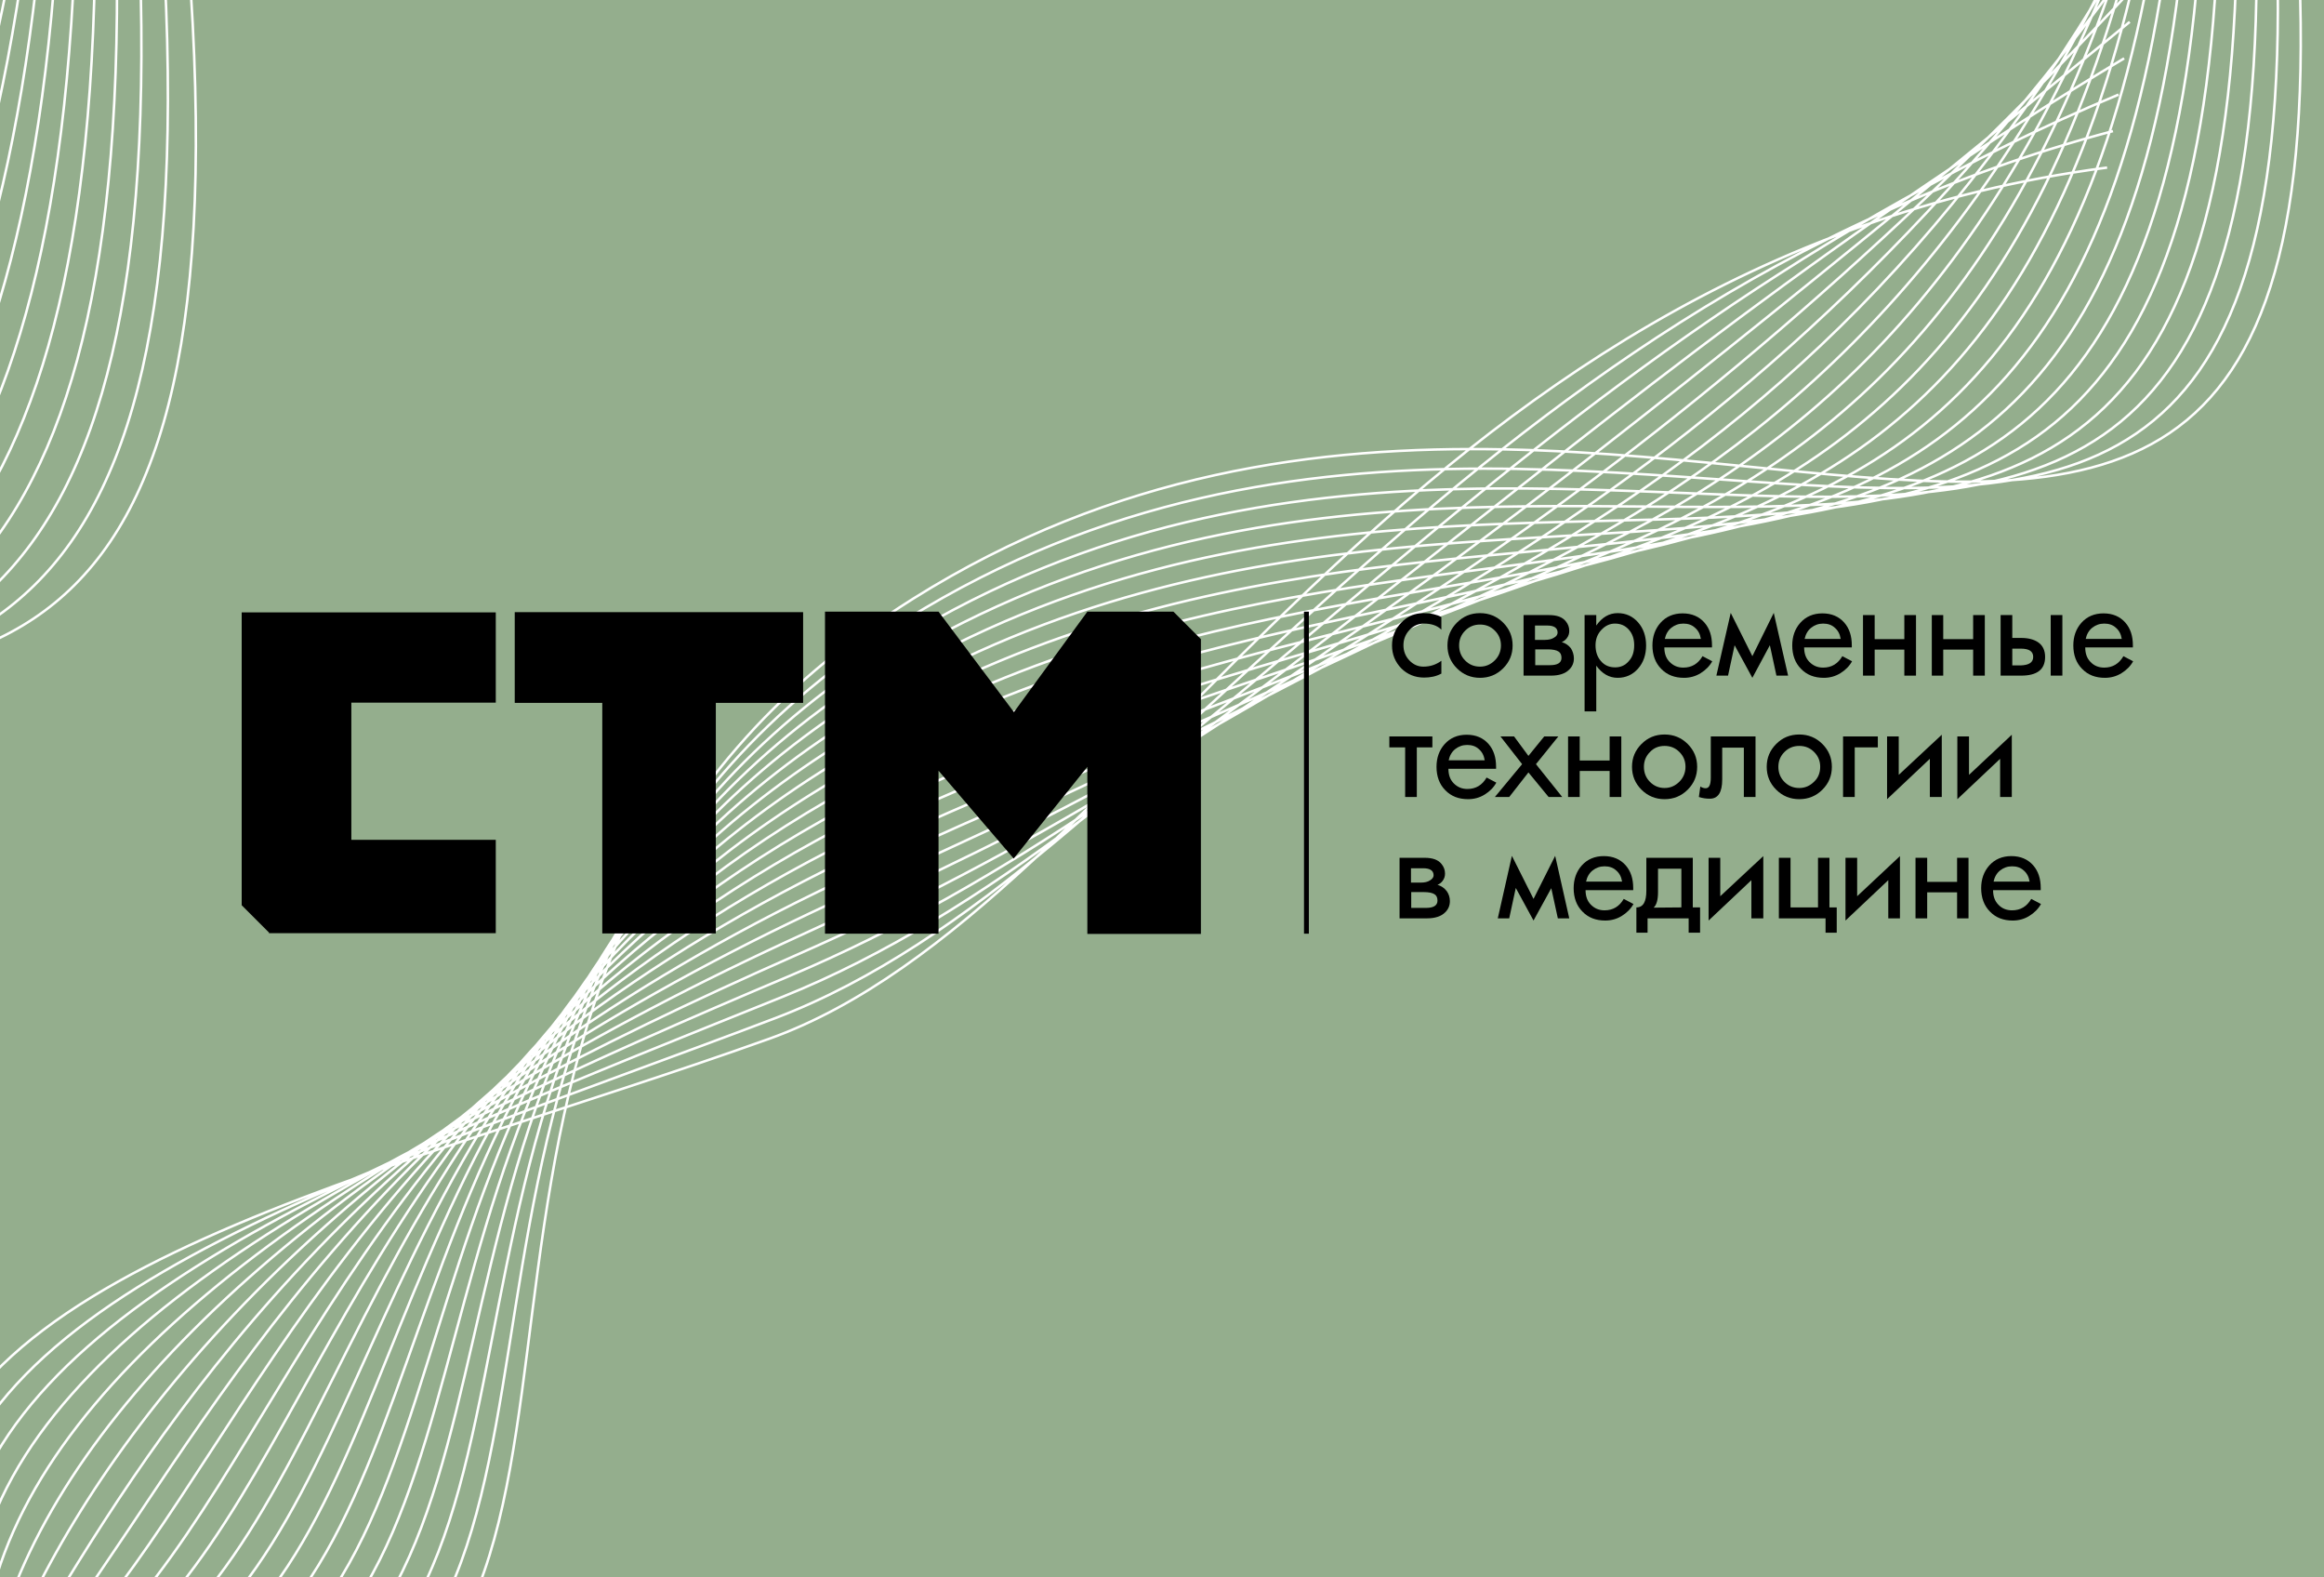 <?xml version="1.0" encoding="UTF-8"?> <!-- Generator: Adobe Illustrator 23.0.2, SVG Export Plug-In . SVG Version: 6.00 Build 0) --> <svg xmlns="http://www.w3.org/2000/svg" xmlns:xlink="http://www.w3.org/1999/xlink" id="Слой_1" x="0px" y="0px" viewBox="0 0 955.8 648.5" style="enable-background:new 0 0 955.8 648.5;" xml:space="preserve"> <style type="text/css"> .st0{fill:#94AE8D;} .st1{fill:none;stroke:#FFFFFF;stroke-width:1.026;} .st2{fill:none;stroke:#000000;stroke-width:2;} .st3{clip-path:url(#SVGID_2_);} </style> <rect x="-131.6" y="-96.7" class="st0" width="1218.9" height="841.9"></rect> <path class="st1" d="M-31.6,631.1c0.3-108.9,192.3-148.2,348-204c150.3-53.9,258.5-319.7,550.2-358.2 M-24,635.2 c7.7-105.7,183.9-156,343.2-216.7C478.5,357.7,597.7,125.6,869,53.9 M-16.4,639.2C-1.3,536.7,159.1,475.4,322,409.8 c168.2-67.7,298.4-266.1,549.3-370.9 M-8.8,643.3c22.5-99.4,167-171.8,333.7-242.1C501.9,326.5,643.1,161.9,873.6,24 M-1.2,647.4 c30-96.2,158.5-179.8,328.9-254.8C513.6,310.8,665.9,180.1,875.9,9 M6.4,651.4c37.4-93,150-187.9,324.1-267.4 C525.2,295,688.6,198.3,878.3-6 M14,655.5c44.8-89.9,141.4-196,319.3-280.1c203.6-96.2,378-158.9,547.3-396.3 M21.6,659.6 c52.3-86.7,132.8-204.2,314.5-292.8c212.3-103.5,398-132.1,546.8-402.7 M29.1,663.6c59.7-83.5,124.2-212.5,309.8-305.5 C560,247.4,756.8,252.9,885.2-50.9 M36.7,667.7c67.1-80.3,115.5-220.7,305-318.2c229.8-118.1,437.8-78.5,545.8-415.4 M44.3,671.8 c74.6-77.2,106.8-229,300.2-330.9C583,215.4,802.3,289.2,889.9-80.8 M51.9,675.8c82-74,98.1-237.4,295.4-343.5 c247.1-133,477.6-24.9,544.9-428.1 M59.5,679.9c89.4-70.8,89.4-245.7,290.6-356.2c255.7-140.4,497.5,1.9,544.4-434.5 M67.1,684 C164,616.3,147.8,429.9,353,315.1c264.3-147.9,517.5,28.7,543.9-440.8 M74.7,688c104.3-64.5,71.9-262.4,281.1-381.6 C628.6,151.1,893.2,362,899.2-140.7 M82.3,692.1c111.7-61.3,63.1-270.8,276.3-394.3C640,134.9,915.9,380.2,901.5-155.7 M89.9,696.2 C209.1,638,144.2,417,361.4,289.2c289.9-170.5,577.2,109.1,542.4-459.9 M97.5,700.2c126.6-55,45.5-287.6,266.7-419.6 c298.4-178,597.1,135.9,541.9-466.3 M105.1,704.3c134-51.8,36.7-296,262-432.3c306.8-185.6,617,162.7,541.4-472.6 M112.7,708.4 c141.4-48.6,27.8-304.4,257.2-445c315.3-193.2,637,189.5,540.9-479 M120.3,712.4c148.9-45.4,18.8-313.1,252.4-457.7 c323.4-201.1,656.9,216.3,540.4-485.3 M127.9,716.5c156.3-42.3,10.2-321.3,247.6-470.3c332.1-208.4,676.8,243.1,540-491.7"></path> <path class="st1" d="M-1129.2,808c0.3-133.1,237.9-181.1,430.5-249.4c186-65.9,319.9-390.7,680.7-437.7 M-1119.8,813 c9.5-129.2,227.5-190.6,424.6-264.9c197-74.2,344.5-357.9,680.1-445.5 M-1110.4,818c18.7-125.3,217.1-200.2,418.7-280.4 c208.1-82.7,369.1-325.2,679.5-453.3 M-1101,822.9c27.9-121.5,206.6-209.9,412.8-295.9C-469.1,435.8-294.4,234.6-9.3,66 M-1091.6,827.9c37.1-117.6,196.1-219.7,406.9-311.4c230-100,418.4-259.7,678.3-468.8 M-1082.2,832.9 c46.3-113.7,185.5-229.6,401-326.9c241-108.7,443.1-226.9,677.7-476.6 M-1072.8,837.9c55.5-109.8,174.9-239.6,395.1-342.4 C-425.9,377.9-210,301.3-0.6,11.1 M-1063.4,842.8c64.7-106,164.3-249.6,389.1-357.9C-411.6,358.5-181.9,323.6,2.2-7.2 M-1054,847.8 c73.9-102.1,153.6-259.7,383.2-373.4C-397.3,339-153.8,345.8,5.1-25.5 M-1044.6,852.8c83-98.2,142.9-269.8,377.3-388.9 C-383,319.5-125.7,368,8-43.8 M-1035.2,857.7c92.2-94.3,132.1-279.9,371.4-404.4C-368.8,300-97.5,390.2,10.9-62.1 M-1025.8,862.7 c101.4-90.4,121.4-290.1,365.5-419.8C-354.6,280.4-69.4,412.5,13.8-80.4 M-1016.4,867.7c110.6-86.6,110.6-300.3,359.6-435.3 c316.3-171.6,615.5,2.4,673.5-531 M-1007,872.6c119.8-82.7,99.8-310.5,353.7-450.8C-326.4,241.1-13.2,456.9,19.5-117 M-997.6,877.6 c129-78.8,88.9-320.7,347.7-466.3C-312.3,221.4,15,479.1,22.4-135.3 M-988.2,882.6c138.2-74.9,78.1-331,341.8-481.8 C-298.3,201.6,43.1,501.4,25.3-153.6 M-978.8,887.6c147.4-71.1,67.2-341.2,335.9-497.3c358.6-208.3,714.1,133.4,671-562.1 M-969.4,892.5c156.6-67.2,56.3-351.5,330-512.8C-270.3,162.1,99.3,545.8,31-190.2 M-960,897.5c165.8-63.3,45.4-361.8,324.1-528.3 C-256.4,142.3,127.4,568,33.9-208.5 M-950.6,902.5c175-59.4,34.5-372.1,318.2-543.8c390-236.1,788,231.6,669.2-585.4 M-941.2,907.4 c184.2-55.5,23.3-382.6,312.3-559.3c400.1-245.8,812.7,264.4,668.6-593.2 M-931.8,912.4c193.4-51.7,12.6-392.7,306.3-574.8 c410.9-254.7,837.3,297.1,668-600.9"></path> <g> <polygon points="99.4,251.8 99.4,372.2 110.7,383.5 110.5,383.7 203.9,383.7 203.9,345.3 144.5,345.3 144.5,288.9 203.9,288.9 203.9,251.8 "></polygon> <polygon points="211.7,251.7 211.7,289 247.7,289 247.7,383.8 254.6,383.8 294.4,383.8 294.4,289 330.3,289 330.3,251.7 "></polygon> <polygon points="339.3,251.5 339.3,383.9 386,383.9 386,316.9 416.9,353 447.2,315.3 447.2,384 449.7,384 493.9,384 493.9,262.8 482.6,251.5 447.2,251.5 417,292.8 386,251.5 "></polygon> <line class="st2" x1="537.3" y1="251.5" x2="537.3" y2="383.9"></line> <g> <defs> <rect id="SVGID_1_" x="564.9" y="251.2" width="312.5" height="133"></rect> </defs> <clipPath id="SVGID_2_"> <use xlink:href="#SVGID_1_" style="overflow:visible;"></use> </clipPath> <path class="st3" d="M592.7,277c-2,1.1-4.4,1.6-7,1.6c-3.7,0-6.9-1.3-9.4-3.8c-2.5-2.6-3.8-5.7-3.8-9.4c0-3.7,1.3-6.8,3.8-9.4 c2.5-2.6,5.6-3.9,9.2-3.9c3,0,5.4,0.6,7.3,1.6v5.2c-1.7-1.7-4.1-2.5-7.2-2.5c-2.3,0-4.3,0.9-5.9,2.6c-1.7,1.8-2.5,3.9-2.5,6.3 c0,2.4,0.8,4.5,2.4,6.2c1.6,1.7,3.5,2.6,5.8,2.6c2.8,0,5.2-0.8,7.4-2.4V277z"></path> <path class="st3" d="M622.1,265.4c0,3.7-1.3,6.8-3.9,9.4c-2.6,2.6-5.8,3.9-9.5,3.9c-3.7,0-6.9-1.3-9.5-3.9 c-2.6-2.6-3.9-5.7-3.9-9.4c0-3.7,1.3-6.8,3.9-9.4c2.6-2.6,5.7-3.9,9.5-3.9c3.7,0,6.9,1.3,9.5,3.9 C620.8,258.6,622.1,261.7,622.1,265.4 M617.3,265.4c0-2.4-0.8-4.4-2.5-6.1c-1.7-1.7-3.7-2.5-6.1-2.5c-2.4,0-4.4,0.8-6.1,2.5 c-1.7,1.7-2.5,3.7-2.5,6.1c0,2.4,0.8,4.5,2.5,6.2c1.7,1.7,3.7,2.5,6.1,2.5c2.4,0,4.4-0.9,6.1-2.6 C616.4,269.9,617.3,267.8,617.3,265.4"></path> <path class="st3" d="M647.3,270.7c0,1.8-0.6,3.3-1.9,4.6c-1.7,1.7-4.2,2.5-7.6,2.5h-11.2v-24.9H637c3.3,0,5.6,0.8,7,2.6 c0.9,1.1,1.4,2.4,1.4,3.9c0,1.1-0.3,2.1-1,3c-0.6,0.8-1.3,1.3-2.1,1.6c1.6,0.5,2.8,1.3,3.8,2.6 C646.8,267.7,647.3,269.2,647.3,270.7 M640.6,260.1c0-1.9-1.4-2.9-4.3-2.9h-5v5.9h4.1c1.5,0,2.8-0.3,3.7-0.9 C640.1,261.7,640.6,260.9,640.6,260.1 M642.2,270.5c0-1.2-0.4-2.1-1.2-2.6c-0.9-0.6-2.4-0.9-4.5-0.9h-5.1v6.5h6.1 C640.6,273.5,642.2,272.5,642.2,270.5"></path> <path class="st3" d="M677,265.4c0,3.8-1.1,7-3.3,9.5c-2.2,2.5-5,3.8-8.4,3.8c-3.5,0-6.4-1.7-8.8-5v18.8h-4.8v-39.6h4.8v4.3 c2.4-3.4,5.3-5.1,8.8-5.1c3.4,0,6.2,1.3,8.4,3.8C675.9,258.4,677,261.6,677,265.4 M672.1,265.3c0-2.6-0.7-4.7-2.2-6.4 c-1.5-1.7-3.4-2.5-5.7-2.5c-2.2,0-4,0.9-5.6,2.6c-1.6,1.7-2.4,3.8-2.4,6.3c0,2.6,0.7,4.8,2.2,6.5c1.5,1.8,3.5,2.6,5.9,2.6 c2.3,0,4.2-0.9,5.6-2.6C671.4,270.2,672.1,268,672.1,265.3"></path> <path class="st3" d="M704.2,271.9c-1.1,2-2.7,3.6-4.8,4.9c-2.1,1.3-4.4,1.9-6.8,1.9c-3.9,0-7-1.2-9.4-3.7 c-2.4-2.4-3.6-5.7-3.6-9.6c0-3.7,1.1-6.8,3.3-9.3c2.3-2.6,5.4-3.9,9.1-3.9c3.8,0,6.8,1.3,9,3.8c2.1,2.4,3.1,5.5,3.1,9.4v0.8h-19.6 c0,2.5,0.7,4.5,2.2,6c1.5,1.5,3.3,2.3,5.6,2.3c3.5,0,6.1-1.6,7.9-4.7L704.2,271.9z M699.5,262.6c-0.3-1.9-1.1-3.4-2.4-4.5 c-1.3-1.2-2.9-1.7-4.8-1.7c-1.9,0-3.5,0.6-4.9,1.7c-1.4,1.1-2.3,2.7-2.7,4.6H699.5z"></path> <polygon class="st3" points="735.4,277.8 730.6,277.8 727.9,265.3 720.7,278.7 713.4,265.3 710.7,277.8 705.9,277.8 711.8,252 720.7,269.8 729.5,252 "></polygon> <path class="st3" d="M761.7,271.9c-1.1,2-2.7,3.6-4.8,4.9c-2.1,1.3-4.4,1.9-6.8,1.9c-3.9,0-7-1.2-9.4-3.7 c-2.4-2.4-3.6-5.7-3.6-9.6c0-3.7,1.1-6.8,3.3-9.3c2.3-2.6,5.4-3.9,9.1-3.9c3.8,0,6.8,1.3,9,3.8c2.1,2.4,3.1,5.5,3.1,9.4v0.8h-19.6 c0,2.5,0.7,4.5,2.2,6c1.5,1.5,3.3,2.3,5.6,2.3c3.5,0,6.1-1.6,7.9-4.7L761.7,271.9z M757,262.6c-0.3-1.9-1.1-3.4-2.4-4.5 c-1.3-1.2-2.9-1.7-4.8-1.7c-1.9,0-3.5,0.6-4.9,1.7c-1.4,1.1-2.3,2.7-2.7,4.6H757z"></path> <polygon class="st3" points="788,277.8 783.2,277.8 783.2,267.1 771,267.1 771,277.8 766.2,277.8 766.2,252.9 771,252.9 771,262.8 783.2,262.8 783.2,252.9 788,252.9 "></polygon> <polygon class="st3" points="816.3,277.8 811.5,277.8 811.5,267.1 799.2,267.1 799.2,277.8 794.5,277.8 794.5,252.9 799.2,252.9 799.2,262.8 811.5,262.8 811.5,252.9 816.3,252.9 "></polygon> <path class="st3" d="M841.1,270.1c0,5.2-3.3,7.7-9.9,7.7h-8.4v-24.9h4.8v9.4h3.7c2.8,0,5.1,0.6,6.8,1.7 C840.1,265.3,841.1,267.4,841.1,270.1 M836.2,270.1c0-2.3-1.7-3.4-5.1-3.4h-3.5v6.9h3.4C834.4,273.5,836.2,272.4,836.2,270.1 M848.2,277.8h-4.8v-24.9h4.8V277.8z"></path> <path class="st3" d="M877.3,271.9c-1.1,2-2.7,3.6-4.8,4.9c-2.1,1.3-4.4,1.9-6.8,1.9c-3.9,0-7-1.2-9.4-3.7 c-2.4-2.4-3.6-5.7-3.6-9.6c0-3.7,1.1-6.8,3.3-9.3c2.3-2.6,5.4-3.9,9.1-3.9c3.8,0,6.8,1.3,9,3.8c2.1,2.4,3.1,5.5,3.1,9.4v0.8h-19.6 c0,2.5,0.7,4.5,2.2,6c1.4,1.5,3.3,2.3,5.6,2.3c3.5,0,6.1-1.6,7.9-4.7L877.3,271.9z M872.6,262.6c-0.3-1.9-1.1-3.4-2.4-4.5 c-1.3-1.2-2.9-1.7-4.8-1.7c-1.9,0-3.5,0.6-4.9,1.7c-1.4,1.1-2.3,2.7-2.7,4.6H872.6z"></path> <polygon class="st3" points="589.1,307.3 582.7,307.3 582.7,327.7 577.9,327.7 577.9,307.3 571.4,307.3 571.4,302.8 589.1,302.8 "></polygon> <path class="st3" d="M615.4,321.8c-1.1,2-2.7,3.6-4.8,4.9c-2.1,1.3-4.4,1.9-6.8,1.9c-3.9,0-7-1.2-9.4-3.7 c-2.4-2.4-3.6-5.7-3.6-9.6c0-3.7,1.1-6.8,3.3-9.3c2.3-2.6,5.4-3.9,9.1-3.9c3.8,0,6.8,1.3,9,3.8c2.1,2.4,3.1,5.5,3.1,9.4v0.8h-19.6 c0,2.5,0.7,4.5,2.2,6c1.5,1.5,3.3,2.3,5.6,2.3c3.5,0,6.1-1.6,7.9-4.7L615.4,321.8z M610.6,312.5c-0.3-1.9-1.1-3.4-2.4-4.5 c-1.3-1.2-2.9-1.7-4.8-1.7c-1.9,0-3.5,0.6-4.9,1.7c-1.4,1.1-2.3,2.7-2.7,4.6H610.6z"></path> <polygon class="st3" points="642.5,327.7 636.9,327.7 628.6,317.6 620.7,327.7 614.8,327.7 626,314.2 617.1,302.8 622.7,302.8 628.6,310.8 635.1,302.8 640.9,302.8 631.7,314.2 "></polygon> <polygon class="st3" points="666.8,327.7 662,327.7 662,317 649.7,317 649.7,327.7 644.9,327.7 644.9,302.8 649.7,302.8 649.7,312.7 662,312.7 662,302.8 666.8,302.8 "></polygon> <path class="st3" d="M698,315.3c0,3.7-1.3,6.8-3.9,9.4c-2.6,2.6-5.8,3.9-9.5,3.9c-3.7,0-6.9-1.3-9.5-3.9c-2.6-2.6-3.9-5.7-3.9-9.4 c0-3.7,1.3-6.8,3.9-9.4c2.6-2.6,5.7-3.9,9.5-3.9c3.7,0,6.9,1.3,9.5,3.9C696.7,308.5,698,311.6,698,315.3 M693.2,315.3 c0-2.4-0.8-4.4-2.5-6.1c-1.7-1.7-3.7-2.5-6.1-2.5c-2.4,0-4.4,0.8-6,2.5c-1.7,1.7-2.5,3.7-2.5,6.1c0,2.4,0.8,4.5,2.5,6.2 c1.7,1.7,3.7,2.5,6,2.5c2.4,0,4.4-0.9,6.1-2.6C692.3,319.8,693.2,317.7,693.2,315.3"></path> <path class="st3" d="M722,327.7h-4.8v-20.3h-8.9v13.1c0,5.3-1.7,7.9-5.1,7.9c-1.5,0-3-0.2-4.5-0.7l0.6-4.3 c0.8,0.5,1.5,0.7,2.2,0.7c1.4,0,2.1-1.4,2.1-4.3v-17H722V327.7z"></path> <path class="st3" d="M753.4,315.3c0,3.7-1.3,6.8-3.9,9.4c-2.6,2.6-5.8,3.9-9.5,3.9c-3.7,0-6.9-1.3-9.5-3.9 c-2.6-2.6-3.9-5.7-3.9-9.4c0-3.7,1.3-6.8,3.9-9.4c2.6-2.6,5.7-3.9,9.5-3.9c3.7,0,6.9,1.3,9.5,3.9 C752.1,308.5,753.4,311.6,753.4,315.3 M748.6,315.3c0-2.4-0.8-4.4-2.5-6.1c-1.7-1.7-3.7-2.5-6.1-2.5c-2.4,0-4.4,0.8-6.1,2.5 c-1.7,1.7-2.5,3.7-2.5,6.1c0,2.4,0.8,4.5,2.5,6.2c1.7,1.7,3.7,2.5,6.1,2.5c2.4,0,4.4-0.9,6.1-2.6 C747.8,319.8,748.6,317.7,748.6,315.3"></path> <polygon class="st3" points="772.3,307.3 762.8,307.3 762.8,327.7 758,327.7 758,302.8 772.3,302.8 "></polygon> <polygon class="st3" points="798.6,327.7 793.7,327.7 793.7,312 776.1,328.6 776.1,302.8 780.9,302.8 780.9,318.6 798.6,302.1 "></polygon> <polygon class="st3" points="827.4,327.7 822.6,327.7 822.6,312 805,328.6 805,302.8 809.8,302.8 809.8,318.6 827.4,302.1 "></polygon> <polygon class="st3" points="645.4,377.6 640.7,377.6 638,365.2 630.7,378.5 623.4,365.1 620.7,377.6 616,377.6 621.8,351.9 630.7,369.6 639.6,351.9 "></polygon> <path class="st3" d="M671.8,371.7c-1.1,2-2.7,3.6-4.8,4.9c-2.1,1.3-4.4,1.9-6.8,1.9c-3.9,0-7-1.2-9.4-3.7 c-2.4-2.4-3.6-5.7-3.6-9.6c0-3.7,1.1-6.8,3.3-9.3c2.3-2.6,5.4-3.9,9.1-3.9c3.8,0,6.8,1.3,9,3.8c2.1,2.4,3.1,5.5,3.1,9.4v0.8h-19.6 c0,2.5,0.7,4.5,2.2,6c1.5,1.5,3.3,2.3,5.6,2.3c3.5,0,6.1-1.6,7.9-4.7L671.8,371.7z M667.1,362.4c-0.3-1.9-1.1-3.4-2.4-4.5 c-1.3-1.2-2.9-1.7-4.8-1.7c-1.9,0-3.5,0.6-4.9,1.7c-1.4,1.1-2.3,2.7-2.7,4.6H667.1z"></path> <path class="st3" d="M699.2,383.5h-4.7v-5.9h-16.9v5.9h-4.6v-10.4c2.8,0,4.1-2.3,4.1-6.9v-13.5h19.1v20.4h3V383.5z M691.5,373.1 v-15.9h-9.6v9.6c0,3.2-0.6,5.3-1.8,6.4L691.5,373.1z"></path> <polygon class="st3" points="725.2,377.6 720.3,377.6 720.3,361.9 702.7,378.5 702.7,352.7 707.5,352.7 707.5,368.5 725.2,352 "></polygon> <polygon class="st3" points="755.4,383.5 750.8,383.5 750.8,377.6 731.6,377.6 731.6,352.7 736.4,352.7 736.4,373.1 747.7,373.1 747.7,352.7 752.4,352.7 752.4,373.1 755.4,373.1 "></polygon> <polygon class="st3" points="781.4,377.6 776.6,377.6 776.6,361.9 759,378.5 759,352.7 763.8,352.7 763.8,368.5 781.4,352 "></polygon> <polygon class="st3" points="809.6,377.6 804.9,377.6 804.9,366.9 792.6,366.9 792.6,377.6 787.8,377.6 787.8,352.7 792.6,352.7 792.6,362.6 804.9,362.6 804.9,352.7 809.6,352.7 "></polygon> <path class="st3" d="M596.3,370.5c0,1.8-0.6,3.3-1.9,4.6c-1.7,1.7-4.2,2.5-7.6,2.5h-11.2v-24.9h10.3c3.3,0,5.6,0.8,7,2.6 c0.9,1.1,1.4,2.4,1.4,3.9c0,1.1-0.3,2.1-1,3c-0.6,0.8-1.3,1.3-2.1,1.6c1.6,0.5,2.8,1.3,3.8,2.6 C595.8,367.5,596.3,368.9,596.3,370.5 M589.6,359.9c0-1.9-1.4-2.9-4.3-2.9h-5v5.9h4.1c1.5,0,2.8-0.3,3.7-0.9 C589.1,361.4,589.6,360.7,589.6,359.9 M591.2,370.3c0-1.2-0.4-2.1-1.2-2.6c-0.9-0.6-2.4-0.9-4.5-0.9h-5.1v6.5h6.1 C589.6,373.3,591.2,372.3,591.2,370.3"></path> <path class="st3" d="M839.4,371.7c-1.1,2-2.7,3.6-4.8,4.9c-2.1,1.3-4.4,1.9-6.8,1.9c-3.9,0-7-1.2-9.4-3.7 c-2.4-2.4-3.6-5.7-3.6-9.6c0-3.7,1.1-6.8,3.3-9.3c2.3-2.6,5.4-3.9,9.1-3.9c3.8,0,6.8,1.3,9,3.8c2.1,2.4,3.1,5.5,3.1,9.4v0.8h-19.6 c0,2.5,0.7,4.5,2.2,6c1.4,1.5,3.3,2.3,5.6,2.3c3.5,0,6.1-1.6,7.9-4.7L839.4,371.7z M834.7,362.4c-0.3-1.9-1.1-3.4-2.4-4.5 c-1.3-1.2-2.9-1.7-4.8-1.7c-1.9,0-3.5,0.6-4.9,1.7c-1.4,1.1-2.3,2.7-2.7,4.6H834.7z"></path> </g> </g> </svg> 